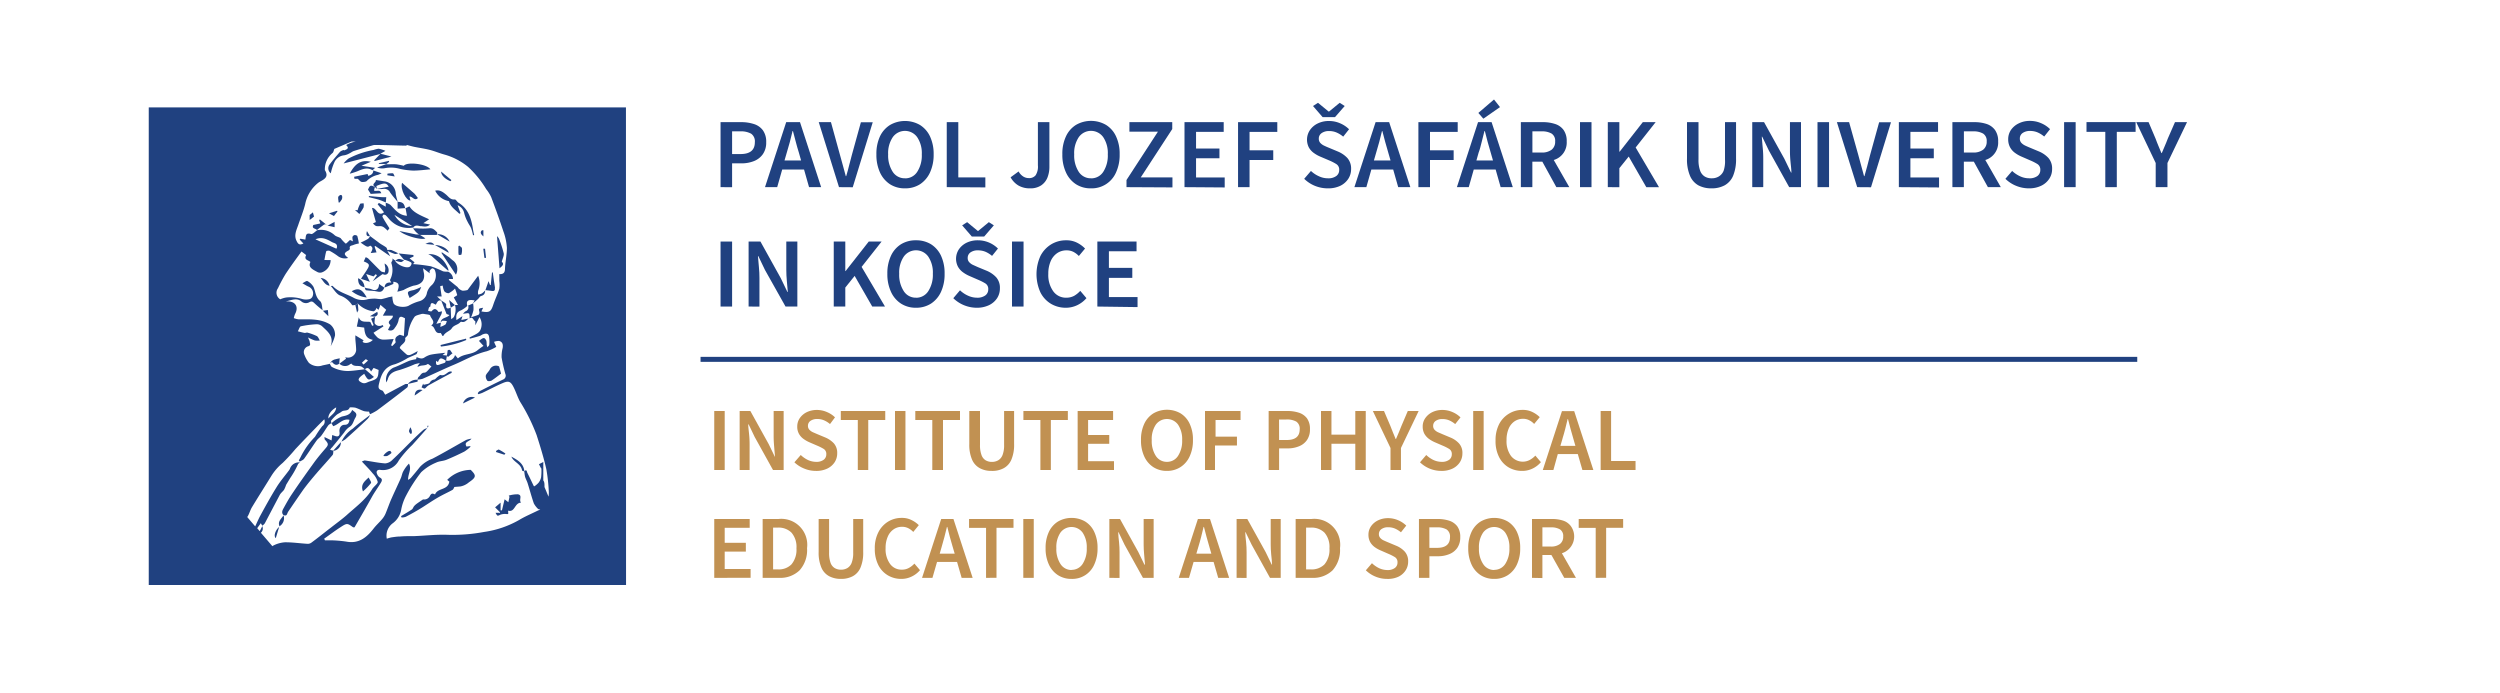 <?xml version="1.0" encoding="UTF-8"?> <svg xmlns="http://www.w3.org/2000/svg" id="Layer_1" data-name="Layer 1" viewBox="0 0 500 138.52"><defs><style>.cls-1{fill:#204180;}.cls-2{fill:#c19152;}</style></defs><path class="cls-1" d="M125.19,21.48H29.75V117h95.46ZM94,89.23l-.7.08c-.56-1,.52-.92,1-1.58a5,5,0,0,0-1.07.26c-2.25,1.25-4.46,2.56-6.74,3.75A6.68,6.68,0,0,0,84,93.37c-.59.76-1.22,1.5-1.85,2.24a2.69,2.69,0,0,1-.53.36c-.06-1.15.77-2.1.17-3.25a7,7,0,0,0-1.16,1.59c-.21.4-.27.87-.45,1.29-.6,1.35-1.24,2.69-1.82,4-.46,1-.83,2.13-1.28,3.19a4.35,4.35,0,0,1-.69,1.07c-.52.62-1.14,1.17-1.64,1.81-1.41,1.83-3,3.15-5.55,2.64a25.6,25.6,0,0,0-3-.25c-.41,0-.82,0-1.23,0,0-.1-.09-.21-.14-.32,1.08-.76,2.13-1.56,3.24-2.28,1.35-.88,1.37-.85,2.55,0,0,0,.11,0,.29,0l2-3.46c.49-.87,1-1.75,1.47-2.61s1.23-1.91,1.82-2.89c.21-.35.32-.73-.24-1a1.36,1.36,0,0,1-.53-.66c-.27-.56,0-.91.58-.87a3.56,3.56,0,0,0,3.75-1.88A21.29,21.29,0,0,1,82.45,89c1-1.11,2-2.24,3-3.37a2.14,2.14,0,0,0-.74.31c-.77.67-1.51,1.38-2.24,2.1-1.35,1.34-2.68,2.72-4.06,4a2.21,2.21,0,0,1-1.38.64c-1.36-.1-2.71-.39-4.06-.59-.15,0-.32.11-.6.21.8.86,1.53,1.59,2.18,2.39a4,4,0,0,1,1,1.7c0,.32-.58.76-.9,1.15a1,1,0,0,0-.16.2c-1.29,2.17-3.33,3.63-5.15,5.28-1,.88-2.06,1.64-3.09,2.45-1.31,1-2.62,2.07-4,3.08a1.22,1.22,0,0,1-.8.21c-1.5-.09-3-.32-4.49-.3a5.93,5.93,0,0,0-2.33.67.72.72,0,0,0-.15.11l-2.3-2.69a1.14,1.14,0,0,0,.28-1.32l-.51,1-.51-.59.72-1,.3.5a2.25,2.25,0,0,0,.5-.47c1-1.9,2-3.81,3-5.7.21-.38.6-.67.84-1a5.54,5.54,0,0,0,.42-1c.32-.53.6-1,.85-1.4a18,18,0,0,0,1.57-2.81l.34-.28a1.9,1.9,0,0,0-2,1.29,2,2,0,0,1-.23.36c-.82,1.1-1.72,2.14-2.44,3.31-1.16,1.87-2.22,3.8-3.27,5.73-.36.68-.67,1.4-1,2.11l-1.6-1.88.09-.11c.35-.59.52-1.28.87-1.86,1.27-2.1,2.59-4.16,3.87-6.25a10.84,10.84,0,0,1,2.27-2.6,37.18,37.18,0,0,0,2.55-2.77c1.39-1.48,2.8-2.93,4.21-4.39.47-.49,1-1,1.55-1.56a1.12,1.12,0,0,1-.4,1.37A21.67,21.67,0,0,0,63,87.36a15.75,15.75,0,0,0-2.82,3.94,6.64,6.64,0,0,1-.43.78l.22.24c.29-.19.67-.31.86-.58.86-1.19,1.64-2.44,2.5-3.64.28-.4.75-.66,1-1.06.48-.64.87-1.34,1.35-2a1.83,1.83,0,0,1,.6-.39c0-.18-.14-.42-.06-.52A8,8,0,0,1,67.29,83c.28-.25.68-.39,1-.65.46-.43,1.32,0,1.64-.82,0-.11.75-.06,1.11,0,.6.18,1.16.5,1.76.7a4.4,4.4,0,0,0,1,.09l.19.53a10.78,10.78,0,0,0,1.46-.79c2-1.5,4-3,6-4.58.15-.12.12-.46.18-.7h0c.63-.15,1.26-.29,1.89-.46a1.58,1.58,0,0,0,0-.41,3.88,3.88,0,0,0,1-.15c2.09-.91,4.14-1.92,6.24-2.8s4.25-2.15,6.6-2.71a10,10,0,0,0,1.9-.88c-.19-.39-.32-.67-.45-1a2.65,2.65,0,0,1,1-.18c.72.18.83.75.72,1.42a6.49,6.49,0,0,0-.21,1.89,31.68,31.68,0,0,0,.76,3.31.83.83,0,0,1-.5,1.11c-1.57.75-3.12,1.54-4.68,2.33-.14.07-.24.25-.35.37a2.26,2.26,0,0,0,.11.22,7.3,7.3,0,0,0,.79-.26c1.4-.66,2.76-1.4,4.18-2,1.15-.48,1.55-.26,2.16,1,.44.9.74,1.88,1.22,2.75a37,37,0,0,1,3.32,6.7c.72,2.25,1.42,4.52,1.94,6.82a36.24,36.24,0,0,1,.5,4.67,5.11,5.11,0,0,1-.07.81c-.34-.81-.61-1.48-.8-1.92,0-.47,0-.76-.08-1,0-.13-.16-.24-.16-.37,0-1.15,0-2.3,0-3.64l-.87.44.36.7c0,.07.13.12.13.18a11.21,11.21,0,0,1-.06,1.74,2.72,2.72,0,0,1-.51,1.09,4.54,4.54,0,0,1-.83.71s-.12,0-.15-.1c-.42-.86-.82-1.74-1.26-2.59-.11-.22-.1-.79-.6-.33-.15-1.59-1.38-2.25-2.6-2.92a2.09,2.09,0,0,0,.42.64c.63.67,1.56,1.08,1.73,2.14,0,.08.29.12.44.18a7.31,7.31,0,0,0,.15,1.06c.14.46.39.89.53,1.35.42,1.33.77,2.68,1.23,4a4.43,4.43,0,0,0,.88,1.13l.41.1c-.18.08-.38.14-.56.23-1.23.61-2.51,1.14-3.68,1.85a19.69,19.69,0,0,1-7,2.39,34.13,34.13,0,0,1-7.35.57c-2.17-.08-4.35.17-6.53.26-1,0-2,0-2.92.08-.59,0-1.17.1-1.76.18a8.55,8.55,0,0,0-.9.26,3.08,3.08,0,0,1,1.22-3.11A4.3,4.3,0,0,0,80.23,102a9.66,9.66,0,0,1,1-2.89,29.67,29.67,0,0,1,3-4.66,9.78,9.78,0,0,1,3-1.93c.59-.3,1.33-.29,2-.54,1.23-.5,2.44-1.06,3.63-1.66a7.64,7.64,0,0,0,1.27-1L94,89.23M65.69,83.7c-.13-.69.58-1.7,1.55-2.22-.08,1.11-1,1.48-1.55,2.22M73,73.84c.44-.37.82-.32,1.21.47l.51-.73,1,.41c-.09,1.6-.16,1.8-1.79,2.3-.54.16-.95.57-1.61.22s-.81-.61-.22-1.18c.22-.21.49-.38.74-.58.77,1.38.87,1.41,1.95.64L73,73.84m-.28-.93-.34-.35a7.76,7.76,0,0,1,.79-.73s.28.18.43.29l-.88.79m14.5-.78.37.29c.38-.9.59-.94,1.58-.29h0c-.06.14-.09.36-.19.41-.32.15-.68.21-1,.35-.72.29-.86,0-.74-.76M68.77,30a1.69,1.69,0,0,0-.74.34c-.74.83-1.45,1.69-2.12,2.57a1.25,1.25,0,0,0,.25,1.75,10.71,10.71,0,0,1,.68-2.12,2.4,2.4,0,0,1,2-1.48,3.05,3.05,0,0,0,1-.36c.32-.14.6-.39.93-.5,1.22-.39,2.46-.74,3.69-1.11A1.51,1.51,0,0,1,75,29c2.08,0,4.17.1,6.25.13.07,0,.15-.2.11-.14.53.14,1,.27,1.46.37,1,.21,2.08.35,3.1.61s1.94.66,2.92.93a12.85,12.85,0,0,1,4.78,2.48,20.11,20.11,0,0,1,3.62,4.45,7.67,7.67,0,0,1,1,1.6c.85,2.26,1.68,4.54,2.43,6.83a11.6,11.6,0,0,1,.71,3.31c0,1.36-.31,2.73-.38,4.1,0,.76-.22,1.2-1.14,1.15,0,.49,0,.93,0,1.36a6,6,0,0,1,0,1.59c-.33,1.06-.84,2.07-1.19,3.13-.48,1.47-.77,1.67-2.39,1.39.11-.23.21-.46.35-.74-.93.15-.91.14-.74.88a.63.63,0,0,1-.2.53,14.08,14.08,0,0,1-1.47.48,7.47,7.47,0,0,0,.47-1.41,5.54,5.54,0,0,0-.07-1.34l-1,.42a.86.86,0,0,1-.5,1.15c-.21.1-.36.34-.53.51l.33-.06c1-.15,1-.15,1,1,.67-.53.72.42,1.14.52a6.68,6.68,0,0,1,0,.83l.84-1.64A2.67,2.67,0,0,1,96,66.14c-.39.64-1.37.93-2.1,1.37l.06.23c.68-.18,1.35-.35,2-.56.21-.06.4-.23.61-.31.85-.32,1.22-.1,1.28.79a5.4,5.4,0,0,1,0,1.27c0,.19-.24.36-.37.54a4,4,0,0,1-.15-.57c0-.27,0-.6-.09-.82-.35-.64-.54-.62-1.45.1l.91,1a13.47,13.47,0,0,0-1.12.81c-1.14,1-2.81.69-4,1.69L91,71a1.49,1.49,0,0,1-1.78,1.12l.15-.94.23.21.91-.75c-.35-.19-.4-1-1-.53,0,.37-.08.69-.13,1l-.87-.1.54-.43a1.64,1.64,0,0,0-.23,0c-.92.11-1.84.18-2.74.37a4.2,4.2,0,0,0-1.25.59c-.52.31-1,.08-1.5-.12-.06.22-.12.42-.12.42a8.31,8.31,0,0,0-1.36.32c-1.06.43-2.09,1-3.15,1.37a2.69,2.69,0,0,0-1.45,2.95,4,4,0,0,0,.3-.6c.31-1.21,1.21-1.59,2.32-1.87a27.7,27.7,0,0,0,3.1-1.17,8.32,8.32,0,0,1,1-.22c-.26.34-.37.49-.51.69.12,0,.22,0,.27,0,.55-.34,1.26-.1,1.81-.51.09-.06.52.35.75.51-.53.5-.94,1.19-1.38,1.22-.68,0-.78.55-1.15.82-.16.11-.2.39-.29.6a2.16,2.16,0,0,0-1.91.87,1.22,1.22,0,0,0-.51,0c-1.35.7-2.68,1.42-4,2.12-.29-.4-.41-.77-.62-.84-.82-.26-.8-.66-.61-1.43.44-1.84,1.09-3.34,3.2-3.83a13.11,13.11,0,0,0,2.5-1.22c.57-.28,1.17-.5,1.73-.78.12-.06.15-.29.31-.63-.59.31-1,.56-1.45.74a.9.9,0,0,1-.72,0,19.42,19.42,0,0,1-1.44-1.34c.11-.72,1.36-1,1.07-2,.2-.24.55-.47.57-.72a7.68,7.68,0,0,1,1.28-3.47c.23-.35.89-.45,1.37-.61a1.32,1.32,0,0,1,.68,0c.39.07,1.06.11,1.11.29.17.66,1.18,1.27.22,2a2.88,2.88,0,0,1,.36.23c.46.46.43,1.47,1.49,1.26.09,0,.27.39.41.61,0,0,.13,0,.14,0,.37-.76,1.36-1,1.68-1.5C90.76,65,91.52,65,92,64.5c.07-.08.21-.17.29-.14.68.2,1-.32,1.44-.66L92.25,64c.08-.25.17-.51.25-.78l-1.21.8c-.12-1,0-1.62.91-1.95a5.85,5.85,0,0,0,1.26-.88c-.27-1,.12-1.37,1.48-1.1l-.41.64c.34-.28.67-.57,1-.86s.43-.6.71-.68c.65-.16.76-.59.8-1.12a4.26,4.26,0,0,1-.66.62,3,3,0,0,1-.75.22,2.13,2.13,0,0,1,0-.76,4.05,4.05,0,0,0,0-3L93.51,58a3.44,3.44,0,0,1-1,.14,1.85,1.85,0,0,1-.72-.4c-.13-.09-.2-.27-.32-.37l-1.73-1.4.11-.17.75,0a1.63,1.63,0,0,0-1-1.47l0,0,0,0v0a3.58,3.58,0,0,1-1-.07,21.51,21.51,0,0,0-2.42-1,32.83,32.83,0,0,0-3.57-.44l.3-.36-1-.79.8-.37L82.68,51l-3-.32v0a13.84,13.84,0,0,0-1.4-.67,2.35,2.35,0,0,0-.79,0c-.09-.18-.12-.44-.27-.54-.45-.34-1-.59-1.42-.92s-1.2-.89-1.79-1.34a1.49,1.49,0,0,1-.4.56,13.54,13.54,0,0,1-1.48.75c1.36.95,1.36.95,1.93.61.7.4.39.85.08,1.48l1.17-.13c-.17-.51-.29-.84-.4-1.17l.14-.12,3,2.07-.57-1.09a13.24,13.24,0,0,0,1.46.61c.23.07.52-.07.78-.11l1.11,1.31,0,0,.07,0h0l0-.05c.31.12.63.21.93.35s.48.25.48.38a.93.93,0,0,1-.32.65c-.65.52-2.76-.41-3-1.28l0,0-.07,0h0l0,0c-.15-.11-.29-.23-.43-.35a1,1,0,0,1,0,.37c-.06.2-.27.41-.22.57A4.29,4.29,0,0,1,78,56c0,.1.17.34.26.51-.74-.06-1.28.13-1.35,1,.58-.23,1.16-.45,1.72-.71.08,0,0-.3.07-.46,1.09.2,1.27.57.76,2A9.57,9.57,0,0,0,80.72,58a9.72,9.72,0,0,1,2-.87c1.66-.22,2.41-1.18,2-2.79a4.16,4.16,0,0,1-.09-.68l1.32,1c0-.11-.09-.33,0-.48a1.07,1.07,0,0,1,.51-.52c.11,0,.43.17.49.33a2.73,2.73,0,0,1-.56,3,3.12,3.12,0,0,0-1,1.56,2.08,2.08,0,0,1-1.58,1.71,9.06,9.06,0,0,0-2.11.9c-.91.43-2.68.18-3-.52a4.49,4.49,0,0,1-.23-1.34l-.74.14a12.9,12.9,0,0,1-1.48.39,9.9,9.9,0,0,1-1.07-.1,7.78,7.78,0,0,0-1.6.11,3.69,3.69,0,0,1-2.81-.26c-1.41-.79-3.07-1.13-4.23-2.38-.06-.06-.24,0-.38,0,.63.69,1.17,1.69,1.94,1.93A4.77,4.77,0,0,1,70.41,61c.09.12.43,0,.66,0l.48-.3a5.19,5.19,0,0,0,3.15,1.56c.12,0,.3-.16.41-.28a1.31,1.31,0,0,0,.15-.38l.45.36c.12-.29.23-.58.37-1l1.16,1-.68,1.18h2c.13.79-1.47,1-.47,1.88-.17.32-.32.61-.49.95a.94.94,0,0,0,1.34-.38,3.83,3.83,0,0,0,.75-1.44c.18-1.21.76-.75,1.31-.49-.08,1.22-.15,2.38-.22,3.54l-.82-.25c-.53.26-1.11.53-.83,1.42.06.19-.43.56-.67.84l-.24-.14c.13-.34.27-.69.51-1.27-.84.06-1.51.14-2.17.12a2,2,0,0,1-1-.37,5.92,5.92,0,0,1-.86-1l2-1.28L76.51,65a1.12,1.12,0,0,1-1.6-.37c0-.58.07-.92.1-1.25l-.79.38c.16.4.33.84.51,1.28l-.3.13-.37-.78c-.82-.16-1.9.26-2.31-.94-.11.57-.23,1.14-.39,1.87l1.48.2c.14,1.61.53,2.18,1.72,2.45-.48.6-1.65.84-2.06.38l.23-.28-1.66-1c0,.16,0,.43,0,.7.05.76.16,1.53.16,2.3a1.66,1.66,0,0,1-2.18,1.37l.16.3-1.33,1a1.61,1.61,0,0,0,1.94.25,2.4,2.4,0,0,1,.45-.28c.54.77,1.47.27,2.11.66a4.35,4.35,0,0,1,.57.49c-1.08.12-2.15.29-3.23.34a6.73,6.73,0,0,1-3.32-.8c-.2-.1-.3-.41-.44-.63-.47.1-.94.21-1.42.3a2.78,2.78,0,0,1-2.75-.49,6.17,6.17,0,0,1-.91-1.63,1.23,1.23,0,0,1,.67-1.67c.66-.15.46-.51.39-.88,0-.22-.16-.44-.33-.91a9.8,9.8,0,0,0,1.36.61,3.47,3.47,0,0,0,1,0c-.2-.3-.33-.74-.61-.89a10.57,10.57,0,0,0-1.93-.7c-.15,0-.36.1-.52.07-.45-.08-.89-.21-1.34-.32.2-.34.34-.9.59-1a20.05,20.05,0,0,1,3.18-.41,1.62,1.62,0,0,1,1.09.41c1.1,1.05,2.42,2,1.69,4A8,8,0,0,0,67,67.12,2.58,2.58,0,0,0,66,64.87c-2-1.17-4.1-1-6.24-1a3.6,3.6,0,0,1-1-.25,4.34,4.34,0,0,1,.25-.82c.74-1.35.14-2.46-1.36-2.52l-.49,0c1-.18,2.14-.82,3.11,0a1.39,1.39,0,0,0,1.66.13c.5-.25.7,0,1,.27.51.49,1.06.93,1.6,1.38-.14-.65-.11-1.49-.51-1.84-.94-.8-.89-1.89-1.32-2.84a3.2,3.2,0,0,0-1.22-1.17c-.16-.1-.58.23-1,.44.53.3.84.51,1.18.66a1.48,1.48,0,0,1,.9,1.83,1,1,0,0,1-.56.66,3,3,0,0,1-1.57,0,7.91,7.91,0,0,0-3.2-.3,5,5,0,0,0-1.18.36,1.52,1.52,0,0,1-.46-2.21,30.38,30.38,0,0,1,1.54-2.87c1-1.51,2.09-3,3.17-4.48l.93.71c-.52,1,.48,1,.85,1.39-.47,1,.23,1.39,1.49,2.05a1.17,1.17,0,0,0,.88,0,2.65,2.65,0,0,0,1.68-2.43L64.88,52c.12-.59.2-1.18.37-1.74,0-.1.52-.18.7-.08a12.66,12.66,0,0,1,1.58,1,2.32,2.32,0,0,0,2.1.41c-.91-.72-.88-1,.08-1.5.13-.06.29-.27.26-.37-.16-.65.44-.58.72-.73a4.92,4.92,0,0,1,1.08-.29,10.11,10.11,0,0,0-.3-1.46c0-.14-.39-.25-.58-.22a.62.62,0,0,0-.41.39,3,3,0,0,0,.12.86L70,48c-.31.27-.78.78-.86.72a6.86,6.86,0,0,1-1-1.07c-.33-.25-.88-.31-1.21-.61a4,4,0,0,0-3.48-1c-.42.27-.93.85-1.24.76-1.15-.34-1,.42-1.14,1.12l-1-.18-.14.16.75.8c-.68.33-1,.23-1.33-.44-.66-1.23,0-2.33.36-3.45.46-1.34,1-2.66,1.33-4a7.3,7.3,0,0,1,2.54-4.2c.72-.6,2.45-.93,1.39-2.59,0,0,0,0,0-.08a4.21,4.21,0,0,1,1.55-3.35c.19-.18.23-.53.35-.81l3.46-1.48h.89a6.05,6.05,0,0,0-2,.71c.7.63.2.86-.41,1.07M88.1,57.21l.45-.09a3.19,3.19,0,0,0,.3,1.11,1.1,1.1,0,0,0,.9.41A4.82,4.82,0,0,0,91,57.71a11.72,11.72,0,0,1,.44,1.3c0,.07-.32.23-.68.48L91.6,61l-.64,0a0,0,0,0,0,0,0l-1.14-1,.34,1.54c-.56.19-1,.37-.92-.63,0-.24-.62-.56-1-.84h0l-.83-.78.92,0c-.1-.67-.19-1.32-.29-2m2.1,4.26L91,61a3.35,3.35,0,0,1-.21,2.35c-.12.23-.4.36-.56.49Zm-1.88-1.4c.34.85.68,1.7,1.05,2.65l.58.21c-.52.64-1.62.46-1.75,1.43.14-.1.27-.29.41-.3a4.57,4.57,0,0,1,.82.09c-.1.24-.14.54-.31.69a4.55,4.55,0,0,1-1,.46c.06-.41.09-.63.12-.84l-.91.23c.37-.73.69-1.31,1-1.91a2.38,2.38,0,0,0,.13-.6l-.68.15c-.36-.49-.75-.95-1.37-.18-.08.11-.47,0-.72-.06a3.06,3.06,0,0,1,.16-.63c0-.12.29-.19.29-.29.07-1.07.64-.49,1.08-.31.28-.46.45-1.06,1.15-.79M63.12,47.85c1.29-.55,2.27,0,3.28.57.43.23,1.07.23,1,1,0,0,0,.1-.12.32l-4.16-1.86"></path><polyline class="cls-1" points="63.38 46.02 63.39 46.02 63.39 46.02 63.38 46.02"></polyline><path class="cls-1" d="M85.42,85.61s0,0,0,0h0Z"></path><path class="cls-1" d="M93.46,61.14h0v0l0,0"></path><path class="cls-1" d="M97.05,58s0,0,0,0l0,0Z"></path><path class="cls-1" d="M66.36,89.54c.82-1,1.64-2,2.48-3.05a4,4,0,0,1,1-1.07c.78-.43.83-1.22,1.22-1.85.55-.92-.09-1.12-.63-1.59-.37,1-1.17,1.13-2.06,1.33a6.76,6.76,0,0,0-2.07,1.35l.34.58c1.16-.37,1.89-1.6,3.26-1.28-.11.66-.31,1-1,1s-1.1.67-1,1.44-.23,1.06-1,.76a4.08,4.08,0,0,0-.48-.14c0,.4-.07.72-.11,1.07l-1.43-.69c.06.31,0,.47.12.55.73.81.74,1,.07,1.77s-1.56,1.82-2.26,2.79c-1.5,2.08-3,4.18-4.42,6.3-.62.92-1.16,1.9-1.7,2.88-.23.41-.43.88,0,1.32h0v0a0,0,0,0,0,0,0c.78.34.69-.37,1-.75,1-1.48,2-2.94,3-4.37.84-1.13,1.75-2.23,2.67-3.3s2.12-2.37,3.15-3.58c.17-.2.12-.59.18-.89l-.07,0-.6-.15a4.37,4.37,0,0,1,.31-.44"></path><path class="cls-1" d="M66.3,84.68l0,0h0v0Z"></path><path class="cls-1" d="M81.05,41.67l.06,0v0a.08.08,0,0,0,0,.07"></path><path class="cls-1" d="M84.15,45.22c.64.08,1.28.24,1.86-.31l-1.34-.28,1.15-.77c-1.52-.72-3.13-1.27-3.93-2.59l-.78.37c.09.49.18,1,.28,1.51-1.6-.1-2.38-1.23-3.3-2.17a2.7,2.7,0,0,0-.94-.42v.78l-1.36-.75c-.09.09-.18.17-.26.26.41.53.82,1,1.27,1.61-1.29,1-1.49-1-2.4-.86.27,1,.53,1.93.78,2.81l-.59.27c.59.61.58.58,1.5.54a1.42,1.42,0,0,1,.77.31,6.47,6.47,0,0,1,.67.61l.35-.49c-.5-.8-1-1.55-1.4-2.31,0-.07.11-.37.21-.4a.63.63,0,0,1,.5.16c.41.4.74.89,1.18,1.24a5,5,0,0,0,4.2,1.17l0,.05h.06l0,0c.4-.68,1-.38,1.57-.31m-5.31-2.28,3.52,2.23a4.2,4.2,0,0,1-3.52-2.23"></path><path class="cls-1" d="M90.09,96.5l-.23-.15c-.29,1.74-2.3,1.18-2.85,2.53-.4-.15-.66-.34-1,.25a1.28,1.28,0,0,1-1.4.75c-.5.34-.88.59-1.25.86a3.15,3.15,0,0,0-.54.49c-.17.2-.24.52-.44.66-.7.47-1.43.89-2.16,1.33,0,.09.06.19.08.28a2.57,2.57,0,0,0,.85-.14c1.18-.62,2.35-1.26,3.5-2s2-1.32,3.07-1.93,1.86-.94,2.77-1.45c.2-.11.29-.43.39-.59l1.21-.1a3.62,3.62,0,0,0,1.68-.82c1.46-1,1.56-1.34.37-2.5a6.81,6.81,0,0,0-4.7,2l.61.52"></path><path class="cls-1" d="M99.85,102.56h-.74c.37.7.36.67,1,.37a2.88,2.88,0,0,1,.9-.14c.21,0,.54.07.61,0s0-.43,0-.66c1.39.4,1.26-1.56,2.59-1.6-.51-.53.39-1.5-.65-1.67a6,6,0,0,0-1.8.26c0,.08.1.16.14.24-.07.33-.14.67-.23,1.08l-.75-.58-.53,2.21-.27,0v-1.54l-1.1.94,1,1-.15.18"></path><path class="cls-1" d="M89.8,40.23c.29,1.18,1.31,1.74,2.06,2.53l.24-.13-.58-1.58a2.17,2.17,0,0,1,1.33,1.62,7.53,7.53,0,0,0,.69,1.73c.2.43.51.82.69,1.26a10.68,10.68,0,0,1,.38,1.4l.22-.06c-.07-.33-.15-.66-.21-1-.32-2.17-.88-4.2-2.91-5.45-.29-.18-.53-.68-.76-.66-.88.1-1.24-.57-1.77-1s-1.22-1-2.14-.75a3.8,3.8,0,0,0,2.76,2.09"></path><path class="cls-1" d="M72.22,55.77l1.85.62s-.11,0-.13-.1c-.22-.45-.44-.91-.71-1.49l1.49.48.41-.44.27.19-.87,1.23L76.26,55c.11-.08.28-.2.35-.16a.72.72,0,0,0,1.1-.57,1.52,1.52,0,0,0-.79-1.57,8,8,0,0,0,.15.9,4.63,4.63,0,0,1-.12.89c-.27-.09-.61-.09-.79-.27-.87-.82-1.69-1.7-2.54-2.54a1.8,1.8,0,0,0-.48-.24c-.08.16-.15.32-.22.48s-.12.24-.17.36c1.21.5,1.28.69.57,1.8-.33.52-.68,1-1.1,1.65"></path><path class="cls-1" d="M77.28,32.81h0l0,0h0l-1.85.69a2.81,2.81,0,0,0,1.52.14,6.53,6.53,0,0,1,3.11.15,15,15,0,0,0,2.56.33c1.17,0,2.34-.16,3.46-.25-.71-1.1-4.68-1.57-5.32-.71a13.41,13.41,0,0,0-1.51-.3c-.66-.05-1.32,0-2,0Z"></path><path class="cls-1" d="M76.09,30.75h0l1-.58a6.76,6.76,0,0,0-1.36-.43,5.62,5.62,0,0,0-1,.25,17.52,17.52,0,0,0-5,1.7,5,5,0,0,0-1,1l7.42-1.92Z"></path><path class="cls-1" d="M98.21,76.18c.64-.4,1.23-.88,2-1.45-.09-.34-.23-.87-.39-1.45a1.37,1.37,0,0,0-1.89.69c-.24.41-.66.75-.78,1.18a1.46,1.46,0,0,0,.33,1c.07.11.54.1.73,0"></path><path class="cls-1" d="M80.41,36.57c-.41,1.25.84,3.59,1.69,3.54l-.22-.8c.64-.08,1,1,1.71.3l-.65-.84,0,0-2.56-2.23"></path><path class="cls-1" d="M72.31,33.14l1.86-.78c-2.09-.54-3.26.57-4.23,2.38a13,13,0,0,0,1.55-.49c1-.44,2-.85,3-.2h0l.53-.48-2.72-.42"></path><path class="cls-1" d="M87.43,46.49c-.45-.44-.81-.94-1.62-.83a13.41,13.41,0,0,1-2.45,0l-.75,0a7,7,0,0,0,.58.74,8.38,8.38,0,0,0,.72.59l0,0,3.45,0c0-.11.13-.29.09-.33"></path><polyline class="cls-1" points="74.5 34.05 74.51 34.05 74.5 34.05 74.5 34.05"></polyline><path class="cls-1" d="M76.29,34.64l-1.64-.55c0,.66-.41.92-1,1.08,0,0-.08-.24-.13-.37l-2.69.55c0,.14.05.28.07.41l.65,0c.31.26.51.57.77.62s.82,0,1-.15a4.36,4.36,0,0,1,2.28-1.26c.2-.07.4-.17.68-.29"></path><path class="cls-1" d="M74.59,34a.11.11,0,0,0-.08,0l.14,0h0s0,0-.06-.05"></path><path class="cls-1" d="M100.36,52.35c.16-.67.48-1.23.38-1.7a22.1,22.1,0,0,0-.95-2.92c-.05-.15-.19-.26-.39-.52.18,2.25.34,4.33.5,6.45.54-.42,1-.83.46-1.31"></path><path class="cls-1" d="M68.23,88.35a4.85,4.85,0,0,0,.91-.54c1.48-1.34,3-2.69,4.41-4.07A2.31,2.31,0,0,0,74,83c-1.14.89-2.33,1.73-3.41,2.7a6.52,6.52,0,0,0-2.32,2.67"></path><path class="cls-1" d="M74,83l.05,0a0,0,0,0,0,0,0h0L74,83"></path><path class="cls-1" d="M89.7,51.38c-.44-.32-.89-.62-1.34-.93,0,0,0,.09-.07.14.95,1.42,1.89,2.85,2.89,4.34a2.22,2.22,0,0,0-.45-2.73c-.36-.25-.67-.56-1-.82"></path><path class="cls-1" d="M89.79,74.36c-.53.29-.93.87-1.69.64-.15,0-.41.24-.61.39s-.41.47-.65.52a1.17,1.17,0,0,0-.88.61c-.17.3-.79.31-1.22.45l-.11-.24-.32.74c.63.33.63.32,1-.07a2.07,2.07,0,0,1,.47-.37q2.27-1.25,4.55-2.46a2.46,2.46,0,0,0,0-.28,1.66,1.66,0,0,0-.56.07"></path><path class="cls-1" d="M85.71,50.86a3.43,3.43,0,0,1,.65.37c1.11,1,2.2,2,3.3,2.94a.58.58,0,0,0,0-.34c-.56-1.49-1.82-3.14-4-3"></path><path class="cls-1" d="M97.05,58l0,0v0h0"></path><path class="cls-1" d="M99,57.55c-.17-1-.3-2-.44-3.06H98.4c-.09.84-.17,1.68-.25,2.52L98,57c-.1-.25-.19-.5-.29-.77-.23.67-.43,1.24-.63,1.8.41.05.83.06,1.23.15s.76,0,.66-.58"></path><path class="cls-1" d="M83.91,46.89a5.49,5.49,0,0,1-.7,0l-3.33-.69c1.24,1.06,4.59,1.88,5.19,1.47l-1.18-.76,0,0"></path><path class="cls-1" d="M84.25,57.38a9.19,9.19,0,0,1-1.5.63c-1.35.28-1.39.31-.82,1.59,1.91-1.18,1.91-1.19,2.32-2.22"></path><path class="cls-1" d="M72.9,57.49h0l0,0Z"></path><path class="cls-1" d="M74.37,57.88c-.49-.25-1-.13-1.43-.38.08.21.14.53.26.55.77.12,1.58.08,2.33.27s1.09-.2,1.34-.78l-1.06-.74c0,1.15-.77,1.42-1.44,1.08"></path><path class="cls-1" d="M76.87,57.54h0l0,0h0"></path><path class="cls-1" d="M74.2,96.61c.12-.18-.3-.74-.47-1.11-.78.75-1.67,1.37-1.14,2.78a12.06,12.06,0,0,0,1.61-1.67"></path><path class="cls-1" d="M73.35,59.5c-.95-1.69-1.63-2-3-1.26a5.88,5.88,0,0,0,3,1.26"></path><path class="cls-1" d="M73.6,37.91l.54.87,2.12-.13c-.22-.87-1-.29-1.46-.54.06-.27.12-.5.18-.73-.88-.41-1-.34-1.38.53"></path><path class="cls-1" d="M65.22,44.89l-1.24-1-.15.13.23.67L62.65,45c-.37.78.52.67.74,1l1-.77c.26-.19.52-.45.82-.35"></path><polyline class="cls-1" points="63.39 46.02 63.39 46.02 63.39 46.02 63.39 46.02"></polyline><path class="cls-1" d="M65.53,45.13h0l1.39.31V44.36l-1.39.77a.7.7,0,0,0-.31-.24l.31.24Z"></path><path class="cls-1" d="M77.12,40.49a.13.13,0,0,1,0,.06h0V40.5h0"></path><path class="cls-1" d="M76.32,39.43c-.85-.06-1.7-.15-2.55-.22,0,.07,0,.15,0,.22.65.17,1.32.31,2,.51.47.15.93.36,1.39.55l.09-1.06a8.81,8.81,0,0,1-.89,0"></path><path class="cls-1" d="M74.94,32.2l3.35-.89-2.19-.56-1.27,1.32.11.13"></path><path class="cls-1" d="M72,40.85a5.26,5.26,0,0,0-.48,1.21L71,42l.87.8a10.17,10.17,0,0,0,.84-1.3,2,2,0,0,0,0-.85c-.26.06-.64,0-.75.19"></path><path class="cls-1" d="M87,49l2.75,1.57C89.59,49.65,88.08,49,87,49"></path><path class="cls-1" d="M79.54,40.36c-.13-.52-.3-1-.38-1.55a2.63,2.63,0,0,0-2.24-2.54L75.16,36c.14.52-1,.8-.18,1.38v0l0,0,0,0,.39.41c0-.2-.06-.39-.1-.59,1.61-.68,2-.66,2.47.13l-2.37.46a6.55,6.55,0,0,0,1.25,0,1.29,1.29,0,0,1,1.4.7c.46.66,1,1.26,1.5,1.88h0v1.37l1.5-.12c-.17-.93-.52-1.24-1.49-1.25"></path><path class="cls-1" d="M81.05,41.67a.08.08,0,0,1,0-.07H81s0,0,0,.06"></path><path class="cls-1" d="M67.85,72.72v0l0,0h0"></path><path class="cls-1" d="M66,72.65l-.08.07s0,0,0,0h0s0-.06.06-.1"></path><path class="cls-1" d="M67.85,72.72c0-.35.07-.7.1-1.06-.71.18-1.54.16-1.92,1l.35-.28c.39.46.85.85,1.47.35"></path><path class="cls-1" d="M92.58,80.7,95,79.51a1.81,1.81,0,0,0-2.4,1.19"></path><path class="cls-1" d="M64.12,55.59c.55.58.85,1.43,1.79,1.56a2,2,0,0,0-1.79-1.56"></path><path class="cls-1" d="M65.91,57.15l0,.08.08,0s0,0,0,0l-.07,0"></path><path class="cls-1" d="M90.1,36.24l.18-.22-2.06-1.71c0,.78.89,1.56,1.88,1.93"></path><path class="cls-1" d="M72.9,57.49l0,0h0v0"></path><path class="cls-1" d="M71.62,55.65c0,1.12.31,1.58,1.28,1.81a2,2,0,0,0-1.28-1.81"></path><path class="cls-1" d="M55.9,105.25a1.87,1.87,0,0,0,.81-2.19c-.41.68-1.23,1.21-.81,2.19"></path><path class="cls-1" d="M91.84,49.1l-.16.18c0,.4,0,.8,0,1.2a3,3,0,0,0,.07.51c.19,0,.53,0,.54-.1a3.18,3.18,0,0,0,.1-1.22c0-.21-.36-.38-.55-.57"></path><path class="cls-1" d="M78,90.2c-.29-.14-1.23.62-1.31,1a2.09,2.09,0,0,0,.74,0,3.69,3.69,0,0,0,.87-.61.8.8,0,0,0-.3-.44"></path><path class="cls-1" d="M76.9,57.55v0h0l0,0"></path><path class="cls-1" d="M68.17,88.44l0,0a.05.05,0,0,0,0,0l0,0s0,0,0,.06"></path><path class="cls-1" d="M66.72,90.16a1.65,1.65,0,0,0,1.45-1.72l-1.52,1.69.07,0"></path><path class="cls-1" d="M55.15,107.64c.24-.8.47-1.53.69-2.27-.7.57-1.2,1.83-.69,2.27"></path><path class="cls-1" d="M55.85,105.37l.06-.07a.09.09,0,0,1,0,0l0,0,0,.1"></path><path class="cls-1" d="M67.94,40.46c.17-.25.43-.48.48-.75.14-.66-.2-1-.7-.45-.21.21,0,.81,0,1.23l.25,0"></path><path class="cls-1" d="M100.88,90.94l.21-.23a11.55,11.55,0,0,0-1.3-.79c-.12-.06-.38.17-.57.26l0,.23,1.63.53"></path><path class="cls-1" d="M87.39,46.84l0,0h0v0h0"></path><path class="cls-1" d="M87.39,46.84l2.54,1.48a2.6,2.6,0,0,0-2.54-1.48"></path><path class="cls-1" d="M82.93,79.11,84.52,78c-1-.24-1.53.14-1.59,1.15"></path><path class="cls-1" d="M71.41,62.53l.26-.48c0-.38-.08-.87-.12-1.36l-.48.31c.11.51.23,1,.34,1.53"></path><path class="cls-1" d="M61.93,43v1l.88-.69c-.07-.24-.15-.56-.23-.84l-.65.53"></path><path class="cls-1" d="M67.5,42.3a1.09,1.09,0,0,1-.08-.15l-1.63.51,1,.55c.26-.35.48-.63.7-.91"></path><path class="cls-1" d="M96.88,51.58l.33,0c-.07-.61-.13-1.22-.2-1.83l-.35,0c.08.61.15,1.22.22,1.83"></path><path class="cls-1" d="M77.77,32.17l-2,.47s0,.11,0,.15H77.3l.53-.42-.06-.2"></path><path class="cls-1" d="M96.68,47.25v-1.2l-.28,0c-.48.41-.21.82.28,1.24"></path><path class="cls-1" d="M78.57,34.66a5,5,0,0,0-1.09.08c0,.11,0,.22,0,.32l1.47.23c-.16-.28-.25-.61-.37-.63"></path><path class="cls-1" d="M85.08,48.79l1.79.18c-.48-.68-1.12-.55-1.79-.18"></path><path class="cls-1" d="M86.9,49H87l0,0h0l0,0"></path><path class="cls-1" d="M74,47.22l-.61-1c-.23.74-.07,1.14.61,1"></path><path class="cls-1" d="M74,47.22l0,.05,0,0,0-.08H74"></path><path class="cls-1" d="M65.58,62l-1,.16,1.09,1.08c0-.57-.07-.9-.1-1.24"></path><path class="cls-1" d="M64.59,62.13l0,0,0,0a.17.17,0,0,1,0,.07h.07"></path><path class="cls-1" d="M82.09,85.45a2.65,2.65,0,0,0-.29.73c0,.18.14.39.26.57,0,0,.28,0,.28-.08a1.73,1.73,0,0,0,0-.6,4,4,0,0,0-.25-.62"></path><path class="cls-1" d="M85.42,85.61v0s0,0,0-.06l0,0"></path><path class="cls-1" d="M85.49,85.12c0,.15,0,.3,0,.45l.24-.41-.19,0"></path><polygon class="cls-1" points="65.01 42.38 65.02 42.33 64.96 42.35 65.01 42.38"></polygon><path class="cls-1" d="M75.46,62.35l-1.47.9,1,.09c.44-.2.72-.47.44-1"></path><path class="cls-1" d="M75,63.34h0l0,0h0"></path><path class="cls-1" d="M79,52.12a5.73,5.73,0,0,0,1.19.29c.2,0,.41-.2.62-.33a3.41,3.41,0,0,0-1-.3c-.25,0-.51.2-.77.34"></path><path class="cls-1" d="M88.12,69c0,.1,0,.2.08.31A17.62,17.62,0,0,0,93.26,68l-.07-.27L88.12,69"></path><path class="cls-1" d="M144.11,37.43v-13h4.1a8.14,8.14,0,0,1,2.58.38,3.54,3.54,0,0,1,1.79,1.25,3.9,3.9,0,0,1,.66,2.39,4,4,0,0,1-.66,2.37,3.91,3.91,0,0,1-1.77,1.39,6.66,6.66,0,0,1-2.52.46h-1.87v4.77Zm2.31-6.62h1.69c1.91,0,2.86-.79,2.86-2.37a1.86,1.86,0,0,0-.74-1.7,4.21,4.21,0,0,0-2.2-.47h-1.61Z"></path><path class="cls-1" d="M153,37.43l4.24-13H160l4.23,13h-2.42l-1-3.52h-4.37l-1,3.52Zm4.36-6.92-.46,1.59h3.32l-.45-1.59c-.22-.69-.42-1.4-.61-2.13l-.57-2.17h-.08c-.17.73-.35,1.46-.54,2.18S157.57,29.82,157.36,30.51Z"></path><path class="cls-1" d="M167.8,37.43l-4.05-13h2.44L168,31c.22.73.41,1.43.58,2.1s.37,1.39.58,2.13h.08c.22-.74.42-1.45.58-2.13s.35-1.37.55-2.1l1.81-6.55h2.37l-4,13Z"></path><path class="cls-1" d="M181,37.67a5.43,5.43,0,0,1-3-.82,5.62,5.62,0,0,1-2-2.35,8.46,8.46,0,0,1-.72-3.63,8.27,8.27,0,0,1,.72-3.61A5.42,5.42,0,0,1,178,25a6,6,0,0,1,6,0,5.42,5.42,0,0,1,2,2.28,8.27,8.27,0,0,1,.73,3.61A8.45,8.45,0,0,1,186,34.5a5.62,5.62,0,0,1-2,2.35A5.44,5.44,0,0,1,181,37.67Zm0-2a2.83,2.83,0,0,0,2.44-1.3,6,6,0,0,0,.92-3.49,5.71,5.71,0,0,0-.92-3.44,3,3,0,0,0-4.89,0,5.71,5.71,0,0,0-.92,3.44,6,6,0,0,0,.92,3.49A2.84,2.84,0,0,0,181,35.66Z"></path><path class="cls-1" d="M189.35,37.43v-13h2.31V35.48h5.41v2Z"></path><path class="cls-1" d="M206,37.67a4.48,4.48,0,0,1-2.3-.56,4.34,4.34,0,0,1-1.58-1.65l1.6-1.17a2.78,2.78,0,0,0,.91,1,2.06,2.06,0,0,0,1.12.33,1.65,1.65,0,0,0,1.37-.56,3.16,3.16,0,0,0,.46-2V24.42h2.3v8.93a5.77,5.77,0,0,1-.39,2.16,3.43,3.43,0,0,1-1.26,1.57A3.87,3.87,0,0,1,206,37.67Z"></path><path class="cls-1" d="M218.2,37.67a5.4,5.4,0,0,1-3-.82,5.48,5.48,0,0,1-2-2.35,8.31,8.31,0,0,1-.73-3.63,8.13,8.13,0,0,1,.73-3.61,5.29,5.29,0,0,1,2-2.28,6,6,0,0,1,6,0,5.29,5.29,0,0,1,2,2.28,8.13,8.13,0,0,1,.73,3.61,8.31,8.31,0,0,1-.73,3.63,5.3,5.3,0,0,1-5,3.17Zm0-2a2.85,2.85,0,0,0,2.45-1.3,6,6,0,0,0,.91-3.49,5.71,5.71,0,0,0-.91-3.44,3,3,0,0,0-4.9,0,5.71,5.71,0,0,0-.91,3.44,6,6,0,0,0,.91,3.49A2.85,2.85,0,0,0,218.2,35.66Z"></path><path class="cls-1" d="M225.3,37.43V36l6.29-9.67h-5.71V24.42h8.57v1.39l-6.3,9.67h6.34v2Z"></path><path class="cls-1" d="M236.9,37.43v-13h7.84v1.95h-5.53v3.32h4.68v1.95h-4.68v3.84h5.73v2Z"></path><path class="cls-1" d="M247.61,37.43v-13h7.85v1.95h-5.55v3.68h4.74V32h-4.74v5.43Z"></path><path class="cls-1" d="M265.53,37.67a6.76,6.76,0,0,1-2.54-.5,6.58,6.58,0,0,1-2.15-1.41l1.35-1.57a5.6,5.6,0,0,0,1.59,1.06,4.2,4.2,0,0,0,1.79.41,2.64,2.64,0,0,0,1.69-.46,1.45,1.45,0,0,0,.58-1.21,1.28,1.28,0,0,0-.57-1.17,10,10,0,0,0-1.44-.74L264,31.3a6.47,6.47,0,0,1-1.24-.71,3.38,3.38,0,0,1-1-1.12A3.44,3.44,0,0,1,262,26a4,4,0,0,1,1.55-1.31,5,5,0,0,1,2.26-.49,5.5,5.5,0,0,1,2.19.45,5.72,5.72,0,0,1,1.81,1.2l-1.17,1.48a5.39,5.39,0,0,0-1.31-.82,3.72,3.72,0,0,0-1.52-.3,2.49,2.49,0,0,0-1.48.41,1.31,1.31,0,0,0-.57,1.12,1.22,1.22,0,0,0,.29.83,2.43,2.43,0,0,0,.77.56c.31.15.65.3,1,.44l1.77.74a5.48,5.48,0,0,1,1.89,1.3,3.18,3.18,0,0,1,.74,2.22,3.54,3.54,0,0,1-.56,1.93,4,4,0,0,1-1.6,1.4A5.58,5.58,0,0,1,265.53,37.67Zm-1-14.24-1.93-2.23,1-.64,2.13,1.75h.08l2.13-1.75,1,.64L267,23.43Z"></path><path class="cls-1" d="M270.88,37.43l4.24-13h2.71l4.24,13h-2.43l-1-3.52h-4.37l-1,3.52Zm4.36-6.92-.46,1.59h3.33l-.46-1.59c-.21-.69-.42-1.4-.61-2.13l-.57-2.17h-.07c-.18.73-.36,1.46-.55,2.18S275.45,29.82,275.24,30.51Z"></path><path class="cls-1" d="M283.68,37.43v-13h7.86v1.95H286v3.68h4.73V32H286v5.43Z"></path><path class="cls-1" d="M291.38,37.43l4.23-13h2.71l4.24,13h-2.43l-1-3.52h-4.38l-1,3.52Zm4.35-6.92-.45,1.59h3.32l-.46-1.59c-.21-.69-.41-1.4-.61-2.13s-.38-1.45-.56-2.17h-.08c-.18.73-.36,1.46-.55,2.18S296,29.82,295.73,30.51Zm.94-6.77-1-1.15,3.13-2.69L300,21.42Z"></path><path class="cls-1" d="M304.17,37.43v-13h4.4a7.66,7.66,0,0,1,2.43.36,3.34,3.34,0,0,1,1.71,1.2,3.78,3.78,0,0,1,.63,2.3A3.62,3.62,0,0,1,310.75,32l3.11,5.43h-2.59l-2.8-5.09h-2v5.09Zm2.31-6.92h1.85a3.18,3.18,0,0,0,2-.57,2,2,0,0,0,.7-1.66,1.7,1.7,0,0,0-.7-1.56,3.81,3.81,0,0,0-2-.45h-1.85Z"></path><path class="cls-1" d="M316,37.43v-13h2.3v13Z"></path><path class="cls-1" d="M321.56,37.43v-13h2.31v5.91h.06l4.63-5.91h2.57l-4,5.07,4.67,7.94h-2.54l-3.52-6.13-1.87,2.33v3.8Z"></path><path class="cls-1" d="M342.29,37.67a5.44,5.44,0,0,1-2.61-.6A3.94,3.94,0,0,1,338,35.16a8.33,8.33,0,0,1-.6-3.44v-7.3h2.3V31.9a6.19,6.19,0,0,0,.33,2.24,2.24,2.24,0,0,0,.93,1.17,2.56,2.56,0,0,0,1.37.35,2.67,2.67,0,0,0,1.4-.35,2.34,2.34,0,0,0,1-1.17A6,6,0,0,0,345,31.9V24.42h2.21v7.3a8.51,8.51,0,0,1-.59,3.44,3.91,3.91,0,0,1-1.7,1.91A5.42,5.42,0,0,1,342.29,37.67Z"></path><path class="cls-1" d="M350.45,37.43v-13h2.36l4.06,7.32,1.34,2.77h.07c0-.67-.11-1.39-.18-2.17a22.23,22.23,0,0,1-.11-2.27V24.42h2.21v13h-2.37l-4.06-7.32-1.33-2.76h-.08c.05.68.11,1.41.18,2.16a21.2,21.2,0,0,1,.11,2.23v5.69Z"></path><path class="cls-1" d="M363.5,37.43v-13h2.31v13Z"></path><path class="cls-1" d="M371.44,37.43l-4.06-13h2.44L371.66,31q.31,1.09.57,2.1c.17.68.37,1.39.58,2.13h.08c.22-.74.42-1.45.59-2.13s.34-1.37.54-2.1l1.81-6.55h2.37l-4,13Z"></path><path class="cls-1" d="M379.77,37.43v-13h7.84v1.95h-5.53v3.32h4.68v1.95h-4.68v3.84h5.73v2Z"></path><path class="cls-1" d="M390.48,37.43v-13h4.39a7.72,7.72,0,0,1,2.44.36A3.43,3.43,0,0,1,399,26a3.78,3.78,0,0,1,.63,2.3A3.62,3.62,0,0,1,397.06,32l3.1,5.43h-2.58l-2.81-5.09h-2v5.09Zm2.3-6.92h1.85a3.18,3.18,0,0,0,2-.57,2,2,0,0,0,.71-1.66,1.71,1.71,0,0,0-.71-1.56,3.81,3.81,0,0,0-2-.45h-1.85Z"></path><path class="cls-1" d="M405.78,37.67a6.69,6.69,0,0,1-2.54-.5,6.52,6.52,0,0,1-2.16-1.41l1.35-1.57A5.89,5.89,0,0,0,404,35.25a4.21,4.21,0,0,0,1.8.41,2.66,2.66,0,0,0,1.69-.46,1.47,1.47,0,0,0,.57-1.21,1.29,1.29,0,0,0-.56-1.17,10.14,10.14,0,0,0-1.45-.74l-1.79-.78a6.47,6.47,0,0,1-1.24-.71,3.38,3.38,0,0,1-1-1.12,3.3,3.3,0,0,1-.38-1.63,3.26,3.26,0,0,1,.56-1.86,4,4,0,0,1,1.56-1.31,4.93,4.93,0,0,1,2.25-.49,5.5,5.5,0,0,1,2.19.45,5.61,5.61,0,0,1,1.81,1.2l-1.17,1.48a5.34,5.34,0,0,0-1.3-.82,3.8,3.8,0,0,0-1.53-.3,2.49,2.49,0,0,0-1.48.41,1.3,1.3,0,0,0-.56,1.12,1.21,1.21,0,0,0,.28.83,2.55,2.55,0,0,0,.77.56c.32.15.66.3,1,.44l1.77.74a5.48,5.48,0,0,1,1.89,1.3,3.18,3.18,0,0,1,.74,2.22,3.45,3.45,0,0,1-.56,1.93,3.93,3.93,0,0,1-1.6,1.4A5.51,5.51,0,0,1,405.78,37.67Z"></path><path class="cls-1" d="M412.82,37.43v-13h2.31v13Z"></path><path class="cls-1" d="M421.06,37.43V26.37H417.3V24.42h9.82v1.95h-3.76V37.43Z"></path><path class="cls-1" d="M431.14,37.43V32.6l-3.9-8.18h2.47l1.41,3.32c.19.49.37,1,.56,1.43l.6,1.44h.08c.21-.51.41-1,.61-1.44s.39-.94.58-1.43L435,24.42h2.41l-3.92,8.18v4.83Z"></path><path class="cls-1" d="M144.11,61.31v-13h2.31v13Z"></path><path class="cls-1" d="M149.72,61.31v-13h2.37l4.06,7.32,1.33,2.76h.08c-.06-.66-.12-1.38-.19-2.17s-.11-1.53-.11-2.26V48.3h2.21v13H157.1L153,54l-1.33-2.77h-.08c.05.69.11,1.41.19,2.17s.11,1.5.11,2.23v5.69Z"></path><path class="cls-1" d="M166.75,61.31v-13h2.31v5.9h.06l4.63-5.9h2.57l-4,5.07L177,61.31h-2.55l-3.52-6.13-1.87,2.33v3.8Z"></path><path class="cls-1" d="M183.2,61.55a5.43,5.43,0,0,1-3-.83,5.49,5.49,0,0,1-2-2.35,8.39,8.39,0,0,1-.73-3.63,8.25,8.25,0,0,1,.73-3.6,5.38,5.38,0,0,1,2-2.29,5.58,5.58,0,0,1,3-.79,5.63,5.63,0,0,1,3,.79,5.45,5.45,0,0,1,2,2.29,8.26,8.26,0,0,1,.72,3.6,8.39,8.39,0,0,1-.72,3.63,5.56,5.56,0,0,1-2,2.35A5.48,5.48,0,0,1,183.2,61.55Zm0-2a2.86,2.86,0,0,0,2.45-1.31,6,6,0,0,0,.92-3.49,5.68,5.68,0,0,0-.92-3.43,3,3,0,0,0-4.89,0,5.68,5.68,0,0,0-.92,3.43,6,6,0,0,0,.92,3.49A2.84,2.84,0,0,0,183.2,59.54Z"></path><path class="cls-1" d="M195.36,61.55a6.77,6.77,0,0,1-4.7-1.91L192,58.06a5.63,5.63,0,0,0,1.59,1.07,4.32,4.32,0,0,0,1.79.41,2.7,2.7,0,0,0,1.69-.46,1.47,1.47,0,0,0,.58-1.22,1.28,1.28,0,0,0-.57-1.17,10.6,10.6,0,0,0-1.44-.73l-1.79-.78a6.6,6.6,0,0,1-1.25-.72,3.53,3.53,0,0,1-1-1.11,3.44,3.44,0,0,1,.18-3.49,4,4,0,0,1,1.55-1.32,5.11,5.11,0,0,1,2.26-.48,5.68,5.68,0,0,1,4,1.65l-1.18,1.47a5.45,5.45,0,0,0-1.3-.82,3.92,3.92,0,0,0-1.52-.29,2.47,2.47,0,0,0-1.48.4,1.32,1.32,0,0,0-.57,1.13,1.16,1.16,0,0,0,.29.82,2.35,2.35,0,0,0,.76.56l1,.45,1.77.73a5.5,5.5,0,0,1,1.89,1.31,3.16,3.16,0,0,1,.73,2.22,3.55,3.55,0,0,1-.55,1.93,4,4,0,0,1-1.6,1.4A5.58,5.58,0,0,1,195.36,61.55Zm-1-14.25-1.93-2.23,1-.64,2.13,1.76h.08l2.13-1.76,1,.64-1.93,2.23Z"></path><path class="cls-1" d="M202.4,61.31v-13h2.31v13Z"></path><path class="cls-1" d="M213.21,61.55a5.78,5.78,0,0,1-3-.78,5.58,5.58,0,0,1-2.12-2.28,8.83,8.83,0,0,1,0-7.3,5.87,5.87,0,0,1,2.16-2.33,5.7,5.7,0,0,1,3-.8,4.64,4.64,0,0,1,2.18.49,5.94,5.94,0,0,1,1.58,1.16l-1.24,1.49a4.14,4.14,0,0,0-1.1-.83,3,3,0,0,0-1.36-.3,3.28,3.28,0,0,0-1.88.56,3.71,3.71,0,0,0-1.3,1.62,6.28,6.28,0,0,0-.47,2.53,5.57,5.57,0,0,0,1,3.49,3.11,3.11,0,0,0,2.61,1.27,3.26,3.26,0,0,0,1.55-.37,4.92,4.92,0,0,0,1.23-1l1.24,1.46a5.7,5.7,0,0,1-1.83,1.4A5.28,5.28,0,0,1,213.21,61.55Z"></path><path class="cls-1" d="M219.47,61.31v-13h7.84v1.94h-5.53v3.33h4.68v2h-4.68v3.84h5.73v2Z"></path><path class="cls-2" d="M142.85,94V82.2h2.09V94Z"></path><path class="cls-2" d="M147.93,94V82.2h2.14l3.67,6.62,1.21,2.5H155c-.05-.6-.11-1.25-.17-2s-.1-1.39-.1-2V82.2h2V94H154.6l-3.67-6.62-1.2-2.51h-.08c0,.63.11,1.28.17,2a19.6,19.6,0,0,1,.1,2V94Z"></path><path class="cls-2" d="M163.17,94.18a6,6,0,0,1-2.29-.45,6.07,6.07,0,0,1-2-1.27L160.15,91a5.49,5.49,0,0,0,1.44,1,4,4,0,0,0,1.62.37,2.4,2.4,0,0,0,1.53-.42,1.34,1.34,0,0,0,.52-1.1,1.17,1.17,0,0,0-.51-1.06,9.9,9.9,0,0,0-1.31-.66l-1.62-.7a6.38,6.38,0,0,1-1.12-.65,3.12,3.12,0,0,1-.9-1,2.87,2.87,0,0,1-.35-1.48,2.92,2.92,0,0,1,.51-1.68,3.64,3.64,0,0,1,1.4-1.19,4.64,4.64,0,0,1,2-.44,5,5,0,0,1,2,.41A5.09,5.09,0,0,1,167,83.47L166,84.81a4.76,4.76,0,0,0-1.18-.74,3.38,3.38,0,0,0-1.37-.27,2.25,2.25,0,0,0-1.35.37,1.17,1.17,0,0,0-.51,1,1.12,1.12,0,0,0,.26.75,2.3,2.3,0,0,0,.69.51l.92.4,1.61.67a5,5,0,0,1,1.71,1.18,2.86,2.86,0,0,1,.66,2,3.24,3.24,0,0,1-.5,1.75,3.61,3.61,0,0,1-1.45,1.27A5,5,0,0,1,163.17,94.18Z"></path><path class="cls-2" d="M171.56,94V84h-3.4V82.2h8.89V84h-3.4V94Z"></path><path class="cls-2" d="M179,94V82.2h2.09V94Z"></path><path class="cls-2" d="M186.46,94V84h-3.4V82.2H192V84h-3.4V94Z"></path><path class="cls-2" d="M198.32,94.18a4.77,4.77,0,0,1-2.35-.54,3.52,3.52,0,0,1-1.56-1.72,7.43,7.43,0,0,1-.55-3.12V82.2H196V89a5.55,5.55,0,0,0,.3,2,2,2,0,0,0,.83,1.06,2.44,2.44,0,0,0,1.24.32,2.49,2.49,0,0,0,1.27-.32,2.09,2.09,0,0,0,.87-1.06,5.32,5.32,0,0,0,.31-2V82.2h2v6.6a7.6,7.6,0,0,1-.54,3.12,3.48,3.48,0,0,1-1.54,1.72A4.77,4.77,0,0,1,198.32,94.18Z"></path><path class="cls-2" d="M208.08,94V84h-3.4V82.2h8.89V84h-3.4V94Z"></path><path class="cls-2" d="M215.53,94V82.2h7.09V84h-5v3h4.23v1.76h-4.23v3.48h5.18V94Z"></path><path class="cls-2" d="M233.39,94.18a4.89,4.89,0,0,1-2.7-.74,5,5,0,0,1-1.83-2.13A7.5,7.5,0,0,1,228.2,88a7.37,7.37,0,0,1,.66-3.26,4.87,4.87,0,0,1,1.83-2.07,5.46,5.46,0,0,1,5.42,0,4.85,4.85,0,0,1,1.82,2.07,7.37,7.37,0,0,1,.66,3.26,7.5,7.5,0,0,1-.66,3.28,5,5,0,0,1-1.82,2.13A4.93,4.93,0,0,1,233.39,94.18Zm0-1.81a2.59,2.59,0,0,0,2.21-1.18,5.43,5.43,0,0,0,.83-3.16,5.17,5.17,0,0,0-.83-3.11,2.75,2.75,0,0,0-4.43,0,5.17,5.17,0,0,0-.82,3.11,5.43,5.43,0,0,0,.82,3.16A2.6,2.6,0,0,0,233.39,92.37Z"></path><path class="cls-2" d="M241,94V82.2h7.11V84h-5v3.33h4.28v1.77H243V94Z"></path><path class="cls-2" d="M253.73,94V82.2h3.71a7.38,7.38,0,0,1,2.34.34,3.28,3.28,0,0,1,1.62,1.13,3.57,3.57,0,0,1,.59,2.16A3.65,3.65,0,0,1,261.4,88a3.48,3.48,0,0,1-1.61,1.26,5.87,5.87,0,0,1-2.28.42h-1.69V94Zm2.09-6h1.53c1.72,0,2.59-.71,2.59-2.14a1.69,1.69,0,0,0-.68-1.54,3.8,3.8,0,0,0-2-.42h-1.45Z"></path><path class="cls-2" d="M264.2,94V82.2h2.09v4.73h4.77V82.2h2.09V94h-2.09V88.75h-4.77V94Z"></path><path class="cls-2" d="M278.1,94V89.6l-3.53-7.4h2.23l1.28,3q.26.67.51,1.29c.16.41.34.85.54,1.31h.07c.19-.46.38-.9.56-1.31s.35-.84.52-1.29l1.28-3h2.17l-3.54,7.4V94Z"></path><path class="cls-2" d="M288.27,94.18A6.12,6.12,0,0,1,284,92.46L285.25,91a5.49,5.49,0,0,0,1.44,1,4,4,0,0,0,1.62.37,2.4,2.4,0,0,0,1.53-.42,1.34,1.34,0,0,0,.52-1.1,1.15,1.15,0,0,0-.52-1.06,9.13,9.13,0,0,0-1.3-.66l-1.62-.7a6.45,6.45,0,0,1-1.13-.65,3.37,3.37,0,0,1-.9-1,3,3,0,0,1-.35-1.48,2.86,2.86,0,0,1,.52-1.68,3.64,3.64,0,0,1,1.4-1.19,4.6,4.6,0,0,1,2-.44,5,5,0,0,1,2,.41,5.09,5.09,0,0,1,1.64,1.08l-1.06,1.34a4.94,4.94,0,0,0-1.18-.74,3.4,3.4,0,0,0-1.38-.27,2.21,2.21,0,0,0-1.34.37,1.17,1.17,0,0,0-.51,1,1.12,1.12,0,0,0,.26.75,2.18,2.18,0,0,0,.69.51l.92.4,1.6.67a4.78,4.78,0,0,1,1.71,1.18,2.81,2.81,0,0,1,.67,2,3.24,3.24,0,0,1-.5,1.75,3.61,3.61,0,0,1-1.45,1.27A5,5,0,0,1,288.27,94.18Z"></path><path class="cls-2" d="M294.64,94V82.2h2.09V94Z"></path><path class="cls-2" d="M304.42,94.18a5.24,5.24,0,0,1-2.69-.7,5,5,0,0,1-1.91-2.06,6.94,6.94,0,0,1-.71-3.3,7,7,0,0,1,.72-3.3,5.27,5.27,0,0,1,2-2.11,5.11,5.11,0,0,1,2.7-.73,4.25,4.25,0,0,1,2,.45,5.44,5.44,0,0,1,1.42,1l-1.12,1.36a3.41,3.41,0,0,0-1-.75,2.59,2.59,0,0,0-1.23-.28,3,3,0,0,0-1.7.51,3.34,3.34,0,0,0-1.17,1.47,5.66,5.66,0,0,0-.42,2.28,5,5,0,0,0,.88,3.16,3,3,0,0,0,3.76.81,4.4,4.4,0,0,0,1.12-.87l1.11,1.31a5,5,0,0,1-1.64,1.27A4.67,4.67,0,0,1,304.42,94.18Z"></path><path class="cls-2" d="M308.56,94l3.83-11.77h2.45L318.67,94h-2.19l-.92-3.19h-4L310.68,94Zm3.94-6.26-.42,1.43h3l-.41-1.43c-.2-.63-.38-1.27-.55-1.93s-.35-1.31-.52-2h-.07c-.15.66-.32,1.31-.49,2S312.69,87.08,312.5,87.71Z"></path><path class="cls-2" d="M320.13,94V82.2h2.09v10h4.89V94Z"></path><path class="cls-2" d="M142.85,115.57V103.8h7.09v1.76h-5v3h4.23v1.76h-4.23v3.48h5.18v1.76Z"></path><path class="cls-2" d="M152.53,115.57V103.8h3.15a5.19,5.19,0,0,1,5.73,5.83,6.05,6.05,0,0,1-1.5,4.44,5.55,5.55,0,0,1-4.12,1.5Zm2.09-1.69h.92a3.57,3.57,0,0,0,2.75-1,4.55,4.55,0,0,0,1-3.21,4.35,4.35,0,0,0-1-3.15,3.66,3.66,0,0,0-2.75-1h-.92Z"></path><path class="cls-2" d="M168.19,115.78a5,5,0,0,1-2.36-.54,3.5,3.5,0,0,1-1.55-1.72,7.46,7.46,0,0,1-.55-3.12v-6.6h2.09v6.76a5.83,5.83,0,0,0,.29,2,2,2,0,0,0,.84,1.06,2.44,2.44,0,0,0,1.24.32,2.49,2.49,0,0,0,1.27-.32,2.09,2.09,0,0,0,.87-1.06,5.34,5.34,0,0,0,.31-2V103.8h2v6.6a7.63,7.63,0,0,1-.54,3.12,3.48,3.48,0,0,1-1.54,1.72A4.91,4.91,0,0,1,168.19,115.78Z"></path><path class="cls-2" d="M180.27,115.78a5.21,5.21,0,0,1-2.68-.7,5,5,0,0,1-1.92-2.06,7.09,7.09,0,0,1-.71-3.3,6.88,6.88,0,0,1,.73-3.3,5.32,5.32,0,0,1,1.95-2.11,5.16,5.16,0,0,1,2.7-.73,4.19,4.19,0,0,1,2,.45,5.27,5.27,0,0,1,1.42,1l-1.11,1.36a3.41,3.41,0,0,0-1-.75,2.65,2.65,0,0,0-1.23-.28,2.92,2.92,0,0,0-1.7.51,3.34,3.34,0,0,0-1.17,1.47,5.46,5.46,0,0,0-.43,2.28,5,5,0,0,0,.89,3.16,2.79,2.79,0,0,0,2.35,1.15,2.83,2.83,0,0,0,1.41-.34,4.19,4.19,0,0,0,1.11-.87l1.12,1.31a4.88,4.88,0,0,1-1.65,1.27A4.64,4.64,0,0,1,180.27,115.78Z"></path><path class="cls-2" d="M184.41,115.57l3.83-11.77h2.45l3.84,11.77h-2.2l-.92-3.19h-4l-.92,3.19Zm3.94-6.26-.41,1.43h3l-.42-1.43c-.19-.63-.37-1.27-.55-1.93s-.34-1.32-.51-2h-.07c-.16.66-.32,1.31-.5,2S188.54,108.68,188.35,109.31Z"></path><path class="cls-2" d="M197.21,115.57v-10h-3.4V103.8h8.89v1.76h-3.4v10Z"></path><path class="cls-2" d="M204.66,115.57V103.8h2.09v11.77Z"></path><path class="cls-2" d="M214.31,115.78a4.89,4.89,0,0,1-2.7-.74,5,5,0,0,1-1.83-2.13,7.5,7.5,0,0,1-.66-3.28,7.37,7.37,0,0,1,.66-3.26,4.87,4.87,0,0,1,1.83-2.07,5.46,5.46,0,0,1,5.42,0,4.79,4.79,0,0,1,1.82,2.07,7.37,7.37,0,0,1,.66,3.26,7.5,7.5,0,0,1-.66,3.28,4.77,4.77,0,0,1-4.54,2.87Zm0-1.81a2.59,2.59,0,0,0,2.21-1.18,5.43,5.43,0,0,0,.83-3.16,5.17,5.17,0,0,0-.83-3.11,2.75,2.75,0,0,0-4.43,0,5.17,5.17,0,0,0-.82,3.11,5.43,5.43,0,0,0,.82,3.16A2.6,2.6,0,0,0,214.31,114Z"></path><path class="cls-2" d="M221.87,115.57V103.8H224l3.67,6.62,1.21,2.5H229c-.05-.6-.1-1.25-.17-2s-.1-1.39-.1-2V103.8h2v11.77h-2.14l-3.68-6.63-1.2-2.5h-.07c0,.63.1,1.28.17,2s.1,1.36.1,2v5.15Z"></path><path class="cls-2" d="M235.75,115.57l3.83-11.77H242l3.83,11.77h-2.19l-.92-3.19h-4l-.92,3.19Zm3.94-6.26-.42,1.43h3l-.41-1.43c-.2-.63-.38-1.27-.55-1.93s-.35-1.32-.52-2h-.07c-.15.66-.32,1.31-.49,2S239.88,108.68,239.69,109.31Z"></path><path class="cls-2" d="M247.32,115.57V103.8h2.14l3.67,6.62,1.21,2.5h.07c0-.6-.1-1.25-.17-2s-.1-1.39-.1-2V103.8h2v11.77H254l-3.67-6.63-1.21-2.5h-.07c0,.63.1,1.28.17,2s.1,1.36.1,2v5.15Z"></path><path class="cls-2" d="M259.13,115.57V103.8h3.15a5.18,5.18,0,0,1,5.72,5.83,6.09,6.09,0,0,1-1.49,4.44,5.56,5.56,0,0,1-4.12,1.5Zm2.09-1.69h.91a3.61,3.61,0,0,0,2.76-1,4.55,4.55,0,0,0,1-3.21,4.35,4.35,0,0,0-1-3.15,3.7,3.7,0,0,0-2.76-1h-.91Z"></path><path class="cls-2" d="M277.42,115.78a6,6,0,0,1-2.3-.45,5.92,5.92,0,0,1-1.95-1.27l1.22-1.42a5.49,5.49,0,0,0,1.44,1,4,4,0,0,0,1.62.37,2.4,2.4,0,0,0,1.53-.42,1.32,1.32,0,0,0,.52-1.1,1.17,1.17,0,0,0-.51-1.06,9.71,9.71,0,0,0-1.3-.66l-1.62-.71a5.82,5.82,0,0,1-1.13-.64,3.24,3.24,0,0,1-.9-1,3,3,0,0,1-.35-1.48,2.92,2.92,0,0,1,.51-1.68,3.6,3.6,0,0,1,1.41-1.19,4.57,4.57,0,0,1,2-.44,5.05,5.05,0,0,1,2,.41,5.2,5.2,0,0,1,1.64,1.08l-1.06,1.34a5.15,5.15,0,0,0-1.18-.74,3.47,3.47,0,0,0-1.38-.27,2.21,2.21,0,0,0-1.34.37,1.17,1.17,0,0,0-.51,1,1.07,1.07,0,0,0,.26.75,2.07,2.07,0,0,0,.69.51c.29.13.59.27.92.4l1.6.67a4.78,4.78,0,0,1,1.71,1.18,2.86,2.86,0,0,1,.67,2,3.17,3.17,0,0,1-.51,1.75,3.55,3.55,0,0,1-1.45,1.27A5,5,0,0,1,277.42,115.78Z"></path><path class="cls-2" d="M283.79,115.57V103.8h3.71a7.38,7.38,0,0,1,2.34.34,3.28,3.28,0,0,1,1.62,1.13,3.57,3.57,0,0,1,.59,2.16,3.65,3.65,0,0,1-.59,2.14,3.48,3.48,0,0,1-1.61,1.26,5.87,5.87,0,0,1-2.28.42h-1.69v4.32Zm2.09-6h1.53c1.72,0,2.59-.71,2.59-2.14a1.69,1.69,0,0,0-.68-1.54,3.8,3.8,0,0,0-2-.42h-1.45Z"></path><path class="cls-2" d="M298.84,115.78a4.86,4.86,0,0,1-2.7-.74,5,5,0,0,1-1.83-2.13,7.5,7.5,0,0,1-.66-3.28,7.37,7.37,0,0,1,.66-3.26,4.87,4.87,0,0,1,1.83-2.07,5.44,5.44,0,0,1,5.41,0,4.87,4.87,0,0,1,1.83,2.07,7.37,7.37,0,0,1,.66,3.26,7.5,7.5,0,0,1-.66,3.28,5,5,0,0,1-1.83,2.13A4.9,4.9,0,0,1,298.84,115.78Zm0-1.81a2.59,2.59,0,0,0,2.21-1.18,5.43,5.43,0,0,0,.83-3.16,5.17,5.17,0,0,0-.83-3.11,2.75,2.75,0,0,0-4.43,0,5.17,5.17,0,0,0-.83,3.11,5.43,5.43,0,0,0,.83,3.16A2.59,2.59,0,0,0,298.84,114Z"></path><path class="cls-2" d="M306.4,115.57V103.8h4a6.94,6.94,0,0,1,2.21.32,3.12,3.12,0,0,1,1.55,1.09,3.53,3.53,0,0,1-1.78,5.44l2.81,4.92h-2.34L310.28,111h-1.8v4.61Zm2.08-6.26h1.68a2.88,2.88,0,0,0,1.84-.52,1.79,1.79,0,0,0,.64-1.5,1.53,1.53,0,0,0-.64-1.41,3.44,3.44,0,0,0-1.84-.41h-1.68Z"></path><path class="cls-2" d="M319.14,115.57v-10h-3.4V103.8h8.89v1.76h-3.4v10Z"></path><rect class="cls-1" x="140.11" y="71.37" width="287.34" height="1"></rect></svg> 